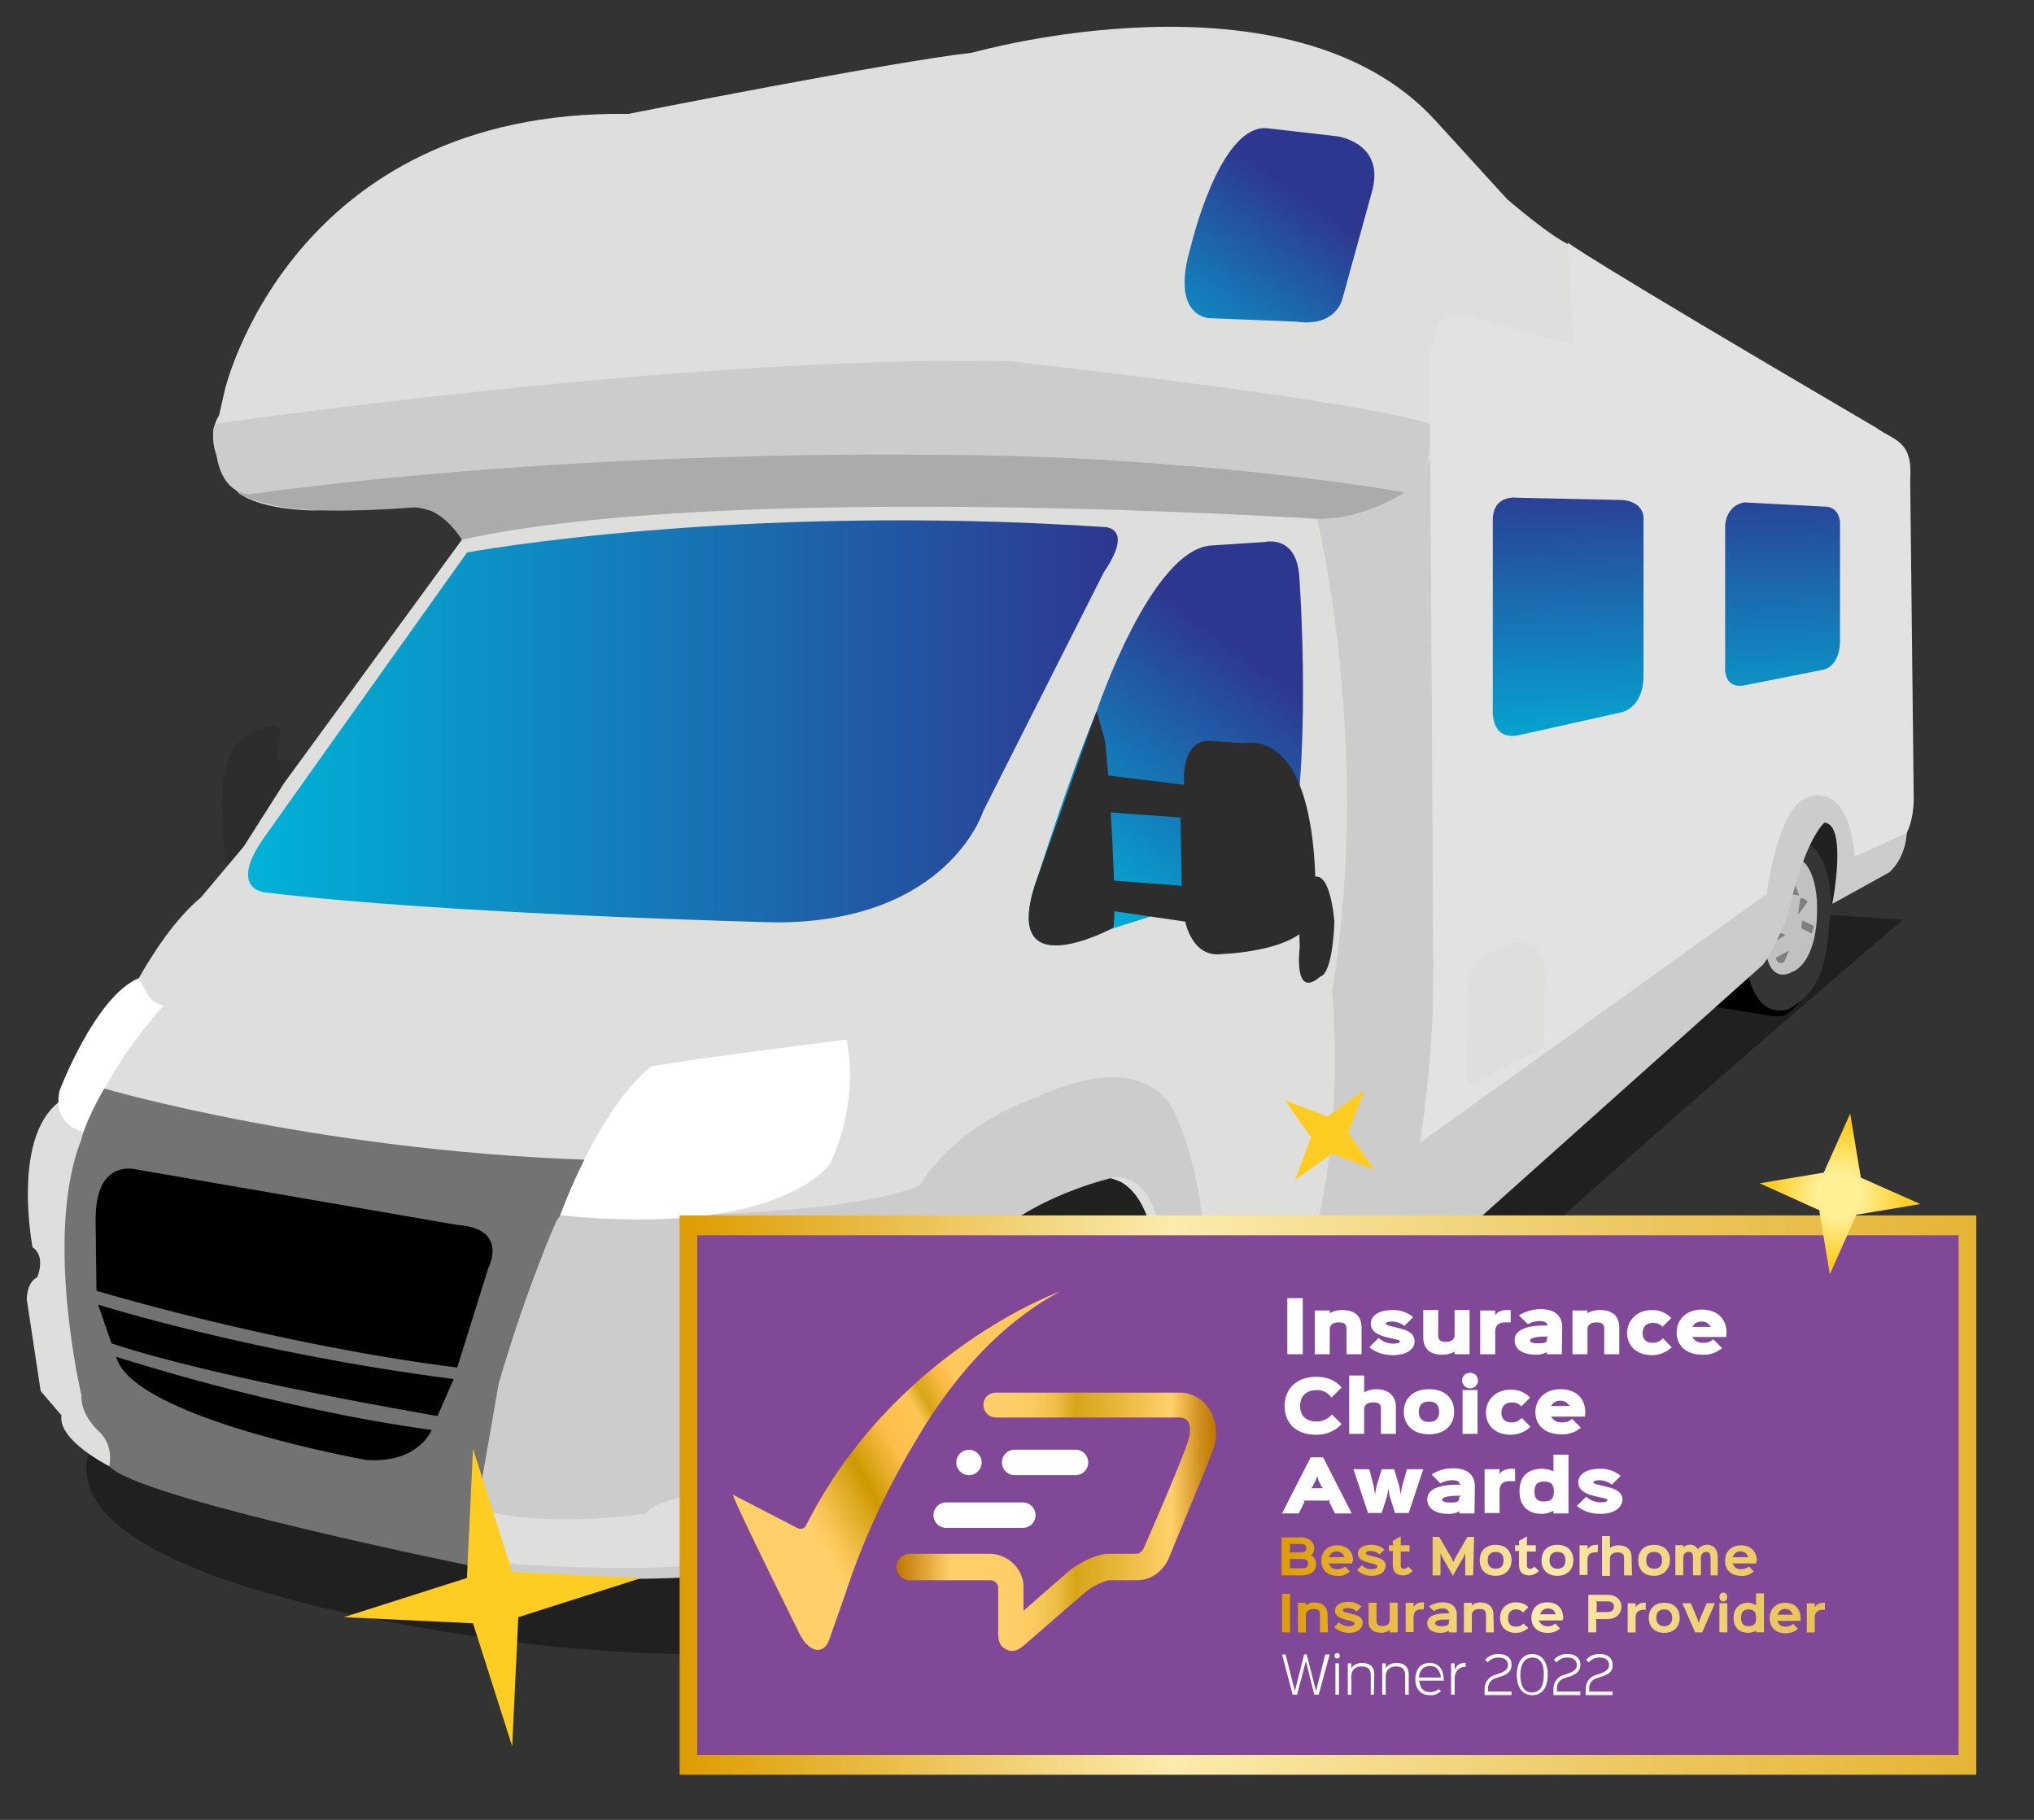 <svg xmlns="http://www.w3.org/2000/svg" xml:space="preserve" viewBox="0 0 380 340">
  <rect x="0" y="0" width="380" height="340" fill="#333333" stroke="none"/>
  <path d="M355.5 171.83s-77.98 66.31-107.86 96.84l-40.97 7.13-27.29 24.05s-13.03 13.68-76.03 7.78c0 0-102.74-10.22-85.18-39.89L329.5 170.1l26 1.73z" opacity=".37"/>
  <path fill="#212120" d="M176.36 226.55c.86-.07 42.48-10.58 42.48-10.58l-1.08 42.98-4.97 4.61-48.89-8.28 12.46-28.73z"/>
  <path fill="#2D2D2D" d="M63.44 142.09H51.8l.43-4.46s1.44-4.32-5.98-.22c-7.34 4.1-4.03 19.73-4.25 23.83l4.75.79 7.7-9 8.99-10.94z"/>
  <path fill="#212120" d="m338.16 152.11 13.26.73-9.1 16.04-5.64-1.58-3.94.87-7.84-16.79 13.26.73z"/>
  <path d="m329 152.53 4.97.86s5.98 1.15 5.54 13.68c-.72 20.88-6.05 20.74-6.91 21.6l-1.8.14 4.9-7.85s-2.88-.79-2.95-4.97c.07-.06-14.69-22.67-3.75-23.46z"/>
  <path d="m329.94 159.95 5.4.29s5.11.86 4.82 10.87c-.58 16.7-6.19 17.93-6.91 18.65l-1.8.14-10.58-1.73s-2.3-.58-2.38-3.96c0 0 2.73-23.62 11.45-24.26z"/>
  <path fill="#353535" d="M331.95 157.28s-6.41-1.08-6.05 18.86c0 4.25 1.3 14.18 8.14 12.46 7.56-4.03 7.27-11.95 7.92-18.07.79-7.56-2.95-16.7-10.01-13.25z"/>
  <path fill="#C1C1C1" d="M334.33 160.45s-4.32 2.45-4.61 13.46c-.29 11.02 5.04 7.7 5.04 7.7s4.18-1.08 4.68-10.15c.5-9.14-3.17-12.23-5.11-11.01z"/>
  <path fill="#807F7F" d="m333.61 163.69 1.08 3.38 1.44.22-1.87-4.82zm2.73 4.18-.43 3.02 1.8-2.38c0-.07-.65-.86-1.37-.64zm.36 4.1 2.16 1.01-.36 1.44-2.01-1.01zm-4.89 6.91 2.45-1.3-.94 2.16c0 .01-1.37.73-1.51-.86zm-1.66-3.31.5.94 2.88-1.8c.01 0-.93-1.16-3.38.86z"/>
  <path d="m188.74 227.99 13.46.79s12.89 2.23 12.02 27.29c-1.44 41.83-15.48 44.93-17.28 46.73l-4.54.29-26.5-4.32s-5.76-1.51-5.98-9.94c.02 0 7.01-59.26 28.82-60.84z"/>
  <path fill="#353535" d="M195.87 230.15s-19.08 6.05-18.36 45.94c0 8.5 5.98 30.1 19.66 26.71 15.12-8.06 16.06-30.38 17.35-42.62 1.58-15.13-4.54-36.95-18.65-30.03z"/>
  <path fill="#C1C1C1" d="M197.67 243.83s-12.02 5.69-12.6 27.72c-.58 22.03 10.94 18.07 10.94 18.07s10.94-5.54 11.95-23.83c1.09-18.29-6.26-24.41-10.29-21.96z"/>
  <path fill="#807F7F" d="M188.6 257.43s6.91 5.83-1.8 9.07l1.8-3.38-1.73-1.87 1.73-3.82zm2.45-6.26 3.96 6.77 1.94.43-4.53-9.65zm3.81-4.68 3.46 5.11 1.87-5.62c.07.01-3.96.08-5.33.51zm7.64 20.45 4.39 2.01-.79 2.81-3.96-1.94zm-14.98 14.54 4.9-2.52-1.87 6.91a5.37 5.37 0 0 1-3.03-4.39zm-1.66-6.48.22 1.87 5.69-3.6s-1.01-2.37-5.91 1.73z"/>
  <path fill="#DEDEDD" d="m260.17 235.69 3.77 1.38-4.56 5.75s-18.5 16.13-38.23 17.42l-5.5 1.9-1.37-.29s6.87-34.08-4.79-40.99c0 0-6.66-3.29-13.35-.05 0 0-29 7.26-32.88 19 0 0-8.84 12.36-16.48 50.09 0 0-13.75 8.08-56.45 3.11l-69.91-19.08s-9.68-4.83-8.93-9.5l-3.89-4.54L5 242.75s0-3.24 1.94-4.1c0 0 1.73-3.89-.86-5.62 0 0-3.89-20.09 4.75-27 0 0 8.21-11.3 10.01-13.03 0 0 7.13-17.35 16.7-25.34l7.99-9.5 7.56-11.88 33.19-45.43s-.94-5.04-8.71-6.12l-19.07.63s-9.5 0-13.9-3.24c0 0-7.56-8.42-3.67-14.54l1.08-4.75s12.31-52.42 75.38-51.55c0 0 48.96-9.72 64.3-11.45 0 0 59.33-16.92 86.4 12.6l13.46 14.76s8.21 7.13 11.88 8.64l7.99 20.73-41.25 169.13z"/>
  <path fill="#FFFFFF" d="M27.1 184.86s.65 2.38 3.46 3.02c0 0-6.84 7.42-11.02 15.55-1.44 2.81-2.59 5.62-3.02 8.28 0 0-6.91-.79-5.4-7.92 0 0 6.62-17.57 14.76-21.02l1.22 2.09z"/>
  <path fill="#CDCCCC" d="M242.46 239s-1.58 5.04-3.31 5.9l-15.05 9.22s-1.22 4.61-2.95 6.05l-5.33 1.87s7.42-42.41-7.49-42.12c0 0-16.13 3.46-25.34 13.46 0 0-9.65 11.81-18.22 56.52 0 0-35.06 8.78-74.74 3.24l.29-1.37s38.59 3.46 48.96-1.51c0 0 12.53-13.03.86-12.02 0 0-16.27.43-19.58 4.54 0 0-18.86 2.95-31.75-1.01 0 0 3.67-34.7 15.7-54.72 0 0 50.9 1.44 67.39-5.62 0 0 5.76-10.8 21.96-16.49 0 0 17.78-9.29 24.98 1.73 0 0 7.7 12.82 6.41 40.32.14 0 13.61-8.35 17.21-7.99z"/>
  <path fill="#737373" d="M19.47 203.36s42.05 12.38 95.54 13.46c0 0-7.99 6.7-11.02 11.23 0 0-5.18 11.3-10.8 30.31l-3.89 22.32 1.73 7.13s-1.3 3.67-.86 5.18c0 0-64.73-13.03-69.77-19.08 0 0 1.08-3.89-2.16-6.7 0 0-3.24-3.02-3.02-6.48 0 0-7.13-30.1 0-47.88-.07.16.51-2.94 4.25-9.49z"/>
  <path d="M21.7 253.47s29.94 9.79 58.95 13.68c0 0-2.43 6.27-12.15 5.62-.07 0-43.77-7.78-46.8-19.3zm-3.37-9.73s28.85 9.1 66.43 13.9l-3.02 6.91s-40.82-6.88-60.91-13.57l-2.5-7.24zm-.3-2.58s33.59 10.1 67.39 14.33l5.83-18.65s3.89-7.34-5.83-7.99l-59.98-10.37s-7.43-2.12-7.56 8.86c-.06-.07.15 12.74.15 13.82z"/>
  <path fill="#FFFFFF" d="M158.14 194.22s2.74 10.66-3.02 23.11c0 0-8.86 13.9-50.47 9.72 0 0 7.13-19.94 16.92-27.72 0 0-2.02-.22 36.57-5.11z"/>
  <linearGradient id="a" x1="46.34" x2="208.83" y1="538.66" y2="538.66" gradientTransform="translate(0 -403.89)" gradientUnits="userSpaceOnUse">
    <stop offset="0" style="stop-color:#00B3D8"/>
    <stop offset="1" style="stop-color:#2E3790"/>
  </linearGradient>
  <path fill="url(#a)" d="M87.26 103.21s50.07-9.29 118.98-4.75c0 0 5.83-.14 0 8.42l-22.54 44.64s-6.48 20.81-38.74 20.81c0 0-62.14-1.51-95.54-5.62 0 0-6.84-.58-.14-10.15 0-.07 37.98-53.35 37.98-53.35z"/>
  <linearGradient id="b" x1="201.81" x2="236.89" y1="575.57" y2="528.78" gradientTransform="translate(0 -403.89)" gradientUnits="userSpaceOnUse">
    <stop offset="0" style="stop-color:#00B3D8"/>
    <stop offset="1" style="stop-color:#2E3790"/>
  </linearGradient>
  <path fill="url(#b)" d="M193.86 163.83s6.05-19.08 11.02-30.96c0 0 10.15-30.31 21.46-30.96l9.94-.65s6.05-1.51 6.48 6.7c0 0 2.59 35.71-2.38 55.22l-35.5 11.23c.06.01-18.15 9.37-11.02-10.58z"/>
  <path fill="#2D2D2D" d="m206.46 138.49.65 6.91s1.73 24.7.86 27.94c0 0-21.89 11.88-14.11-9.5l11.02-30.96 1.58 5.61z"/>
  <path fill="#2D2D2D" d="M206.02 144.75s-3.67 3.02-.22 6.91l14.76 1.08.22 12.74-14.33-1.08s-4.54 4.1.22 5.62l14.76 2.16s1.3 6.91 6.91 6.05c0 0 16.7-.43 17.35-8.21 0 0 1.94-33.12-13.46-31.18l-6.48-.43s-4.97-.43-4.54 8.21l-15.19-1.87z"/>
  <path fill="#2D2D2D" d="M242.82 177.01s-1.3 9.94 3.89 5.4c0 0 2.16 0 2.59-10.15 0 0-.86-12.53-5.4-7.13 0 0-1.52.86-1.08 11.88z"/>
  <path fill="#CDCCCC" d="M246.06 96.87s10.37 42.48 2.81 88.34c0 0 3.02 28.37-5.4 52.85l16.7-2.38s7.99-19.73 7.56-54.58l-.43-96.19c0 .08-1.73 10.67-21.24 11.96z"/>
  <path fill="#AAABAB" d="M44.46 91.83s86.18-14.18 154.01-6.41c0 0 42.12 2.16 63.94 6.55 0 0-7.2 5.04-16.27 4.97 0 0-110.45-7.13-159.84 3.89 0 0-3.74-6.26-8.93-6.05 0 0-13.82 1.22-22.97.22-3.61-.5-9.22-1.87-9.94-3.17z"/>
  <path fill="#CDCCCC" d="M40.28 79.16S129.7 66.2 188.67 67.5c0 0 63.22 6.91 78.41 11.66 0 0 1.51 10.8-5.18 12.74 0 0-38.74-6.91-87.26-6.91 0 0-64.73-1.3-128.02 7.34 0 0-5.26.29-6.26-7.92-.15-1.43-1.09-3.88-.08-5.25z"/>
  <linearGradient id="c" x1="217.48" x2="244.12" y1="479.04" y2="440.71" gradientTransform="translate(0 -403.89)" gradientUnits="userSpaceOnUse">
    <stop offset="0" style="stop-color:#00B3D8"/>
    <stop offset="1" style="stop-color:#2E3790"/>
  </linearGradient>
  <path fill="url(#c)" d="m236.55 23.94 13.18 1.51s8.86 1.08 6.7 9.94l-5.62 20.38s-1.08 5.4-8.64 4.32l-16.27-.65s-7.34-.22-3.46-13.25c0 0 5.26-22.68 14.11-22.25z"/>
  <path fill="#E2E2E2" d="M292.93 45.32s.65 1.22 57.53 34.56c3.67 2.59 6.91 2.45 6.41 9.79l.65 58.68s.28 4.09-1.3 7.27c-1.58 3.18-11.96 9.24-11.96 9.24s1.48-12.86-3.01-13.48c-4.49-.62-5.34-.13-8.22 11.09-2.88 11.22-7.37 15.52-7.37 15.52l-53.98 42.73-6.41-7.21s2.59-15.41 2.59-32.83l-.65-93.38V74.99s-1.94-19.3 6.7-16.06L294 64.4l-1.07-19.08z"/>
  <linearGradient id="d" x1="293.75" x2="292.24" y1="547.9" y2="492.45" gradientTransform="translate(0 -403.89)" gradientUnits="userSpaceOnUse">
    <stop offset="0" style="stop-color:#00B3D8"/>
    <stop offset="1" style="stop-color:#2E3790"/>
  </linearGradient>
  <path fill="url(#d)" d="M278.89 97.16v35.21s-.58 5.9 4.61 5.04l19.37-4.32s4.03-.65 4.18-6.62V96.73s.14-2.88-3.82-3.31l-19.73-.43s-4.61-.72-4.61 4.17z"/>
  <linearGradient id="e" x1="333.89" x2="332.38" y1="546.84" y2="491.38" gradientTransform="translate(0 -403.89)" gradientUnits="userSpaceOnUse">
    <stop offset="0" style="stop-color:#00B3D8"/>
    <stop offset="1" style="stop-color:#2E3790"/>
  </linearGradient>
  <path fill="url(#e)" d="M322.3 98.03v26.57s-.43 4.1 3.53 3.46l14.83-2.95s2.88-.43 3.1-5.04v-22.4s0-3.02-2.88-3.02l-14.98-.79c0-.01-3.16.28-3.6 4.17z"/>
  <path fill="#CDCCCC" d="m265.28 213.51 64.8-46.51s1.94-16.06 7.56-18c0 0 7.56-3.67 8.86 11.02l9.72-4.39s0 4.32-3.24 7.34l-10.66 5.9s2.88-14.76-1.44-15.19c0 0-3.67 2.81-6.91 17.35 0 0-2.38 6.26-4.54 9.14l-70.06 62.64.86-2.45-.14-4.75c.08.15 4.33-12.52 5.19-22.1z"/>
  <path fill="#DEDEDD" d="m273.99 200.55.22-16.06s-.72-5.47 7.56-7.99c0 0 6.48-3.02 6.91 5.18l-.22 13.03s.36 1.01-1.58 1.87c-3.1 1.37-10.37 5.33-10.37 5.33s-2.3 1.67-2.52-1.36z"/>
  <path fill="#814897" d="M128.62 228.23h238.95v102.1H128.62v-102.1z"/>
  <linearGradient id="f" x1="126.97" x2="369.22" y1="683.21" y2="683.21" gradientTransform="translate(0 -403.89)" gradientUnits="userSpaceOnUse">
    <stop offset="0" style="stop-color:#DD9C01"/>
    <stop offset=".38" style="stop-color:#FBEBAD"/>
    <stop offset=".74" style="stop-color:#ECC75F"/>
    <stop offset="1" style="stop-color:#E5B435"/>
  </linearGradient>
  <path fill="url(#f)" d="M369.22 331.57H126.97v-104.5h242.25v104.5zm-238.96-3.71h235.65v-97.07H130.26v97.07z"/>
  <path fill="#FFFFFF" d="M243.39 253.01h-2.89v-10.49h2.89v10.49zm10.97 0h-2.8v-4.79c0-.83-.41-1.16-1.48-1.16s-1.65.5-1.65 1.24v4.71h-2.8v-8.18h2.8v.5a4.59 4.59 0 0 1 2.31-.58c2.56 0 3.63 1.32 3.63 3.3v4.96h-.01zm5.85.17c-1.73 0-3.22-.5-4.37-1.49l1.73-1.73a3.97 3.97 0 0 0 2.64 1.07c.91 0 1.32-.17 1.32-.41 0-.17-.16-.25-.82-.41l-1.48-.33c-1.32-.33-3.13-.91-3.13-2.56 0-1.57 1.57-2.56 3.96-2.56 1.4-.08 2.89.41 3.96 1.32l-1.65 1.65a3.9 3.9 0 0 0-2.31-.83c-.74 0-1.15.17-1.15.41 0 .17.41.33 1.15.5l1.32.33c1.73.41 2.89 1.07 2.89 2.4.06 1.48-1.42 2.64-4.06 2.64zm14.35-.17h-2.8v-.5c-.74.41-1.48.58-2.31.58-2.56 0-3.55-1.32-3.55-3.3v-5.04h2.8v4.79c0 .83.49 1.16 1.4 1.16 1.07 0 1.65-.5 1.65-1.24v-4.71h2.8v8.26h.01zm7.67-5.95h-.91c-1.4 0-1.98.58-1.98 1.82v4.13h-2.8v-8.18h2.8v.91c.41-.66 1.15-.99 2.23-.99h.66v2.31zm9.56 5.95h-2.8v-.41a4.1 4.1 0 0 1-2.14.5c-1.48 0-3.88-.5-3.88-2.73 0-2.4 3.55-2.73 5.52-2.73h.74l-.25-.25c0-.25-.41-.58-1.24-.58-.82 0-1.48.17-2.31.58l-1.65-1.65a7.94 7.94 0 0 1 4.04-1.16c2.64 0 4.04 1.24 4.04 3.39l-.07 5.04zm-2.55-3.3h-.25c-.74 0-1.48 0-2.23.17-.82.17-.91.41-.91.58 0 .17.25.5 1.24.5.58 0 1.9.08 1.9-.58v-.33c0-.09.25-.34.25-.34zm13.27 3.3h-2.8v-4.79c0-.83-.41-1.16-1.48-1.16s-1.65.5-1.65 1.24v4.71h-2.8v-8.18h2.8v.5a4.59 4.59 0 0 1 2.31-.58c2.56 0 3.63 1.32 3.63 3.3v4.96h-.01zm9.81-1.32a5.33 5.33 0 0 1-3.63 1.49c-3.13 0-4.7-1.9-4.7-4.13 0-2.31 1.73-4.3 4.7-4.3 1.48 0 2.64.58 3.55 1.49l-1.65 1.65c-.41-.5-.99-.74-1.81-.74-1.24 0-1.9.83-1.9 1.9 0 1.07.58 1.82 1.9 1.82.74 0 1.32-.25 1.9-.83l1.64 1.65zm10.15-1.9h-6.35l.25.25c.33.5.91.83 1.81.83.91 0 1.32-.17 1.9-.66l1.65 1.65a5.21 5.21 0 0 1-3.63 1.24c-3.22 0-4.86-1.82-4.86-4.13 0-2.4 1.73-4.3 4.7-4.3 3.05 0 4.62 1.9 4.62 4.3-.01.24-.01.49-.09.82zm-2.73-1.9-.33-.25a1.75 1.75 0 0 0-1.48-.74c-.66 0-1.32.25-1.57.74l-.25.25h3.63zm-70.99 13.22a3.21 3.21 0 0 0-2.72-1.4c-2.14 0-3.13 1.24-3.13 2.97 0 1.65.91 2.89 3.13 2.89 1.07 0 2.14-.5 2.8-1.32l1.81 1.82a6.3 6.3 0 0 1-4.7 1.98c-3.88 0-5.94-2.23-5.94-5.37s2.14-5.45 5.94-5.45c1.98 0 3.46.58 4.7 1.98l-1.89 1.9zm12.04 6.77h-2.8v-4.63c0-.74-.16-1.24-1.48-1.24-1.07 0-1.65.5-1.65 1.24v4.63h-2.8v-10.9h2.8v3.14a4.9 4.9 0 0 1 2.14-.58c2.56 0 3.79 1.32 3.79 3.39v4.95zm6.18.08c-3.13 0-4.7-1.9-4.7-4.21s1.57-4.21 4.7-4.21 4.7 1.82 4.7 4.21c0 2.4-1.65 4.21-4.7 4.21zm0-6.11c-1.32 0-1.9.74-1.9 1.9s.58 1.9 1.9 1.9c1.32 0 1.9-.74 1.9-1.9s-.58-1.9-1.9-1.9zm7.67-2.48a1.5 1.5 0 0 1-1.48-1.32v-.08c0-.83.58-1.49 1.48-1.49s1.48.66 1.48 1.49c.01.74-.65 1.4-1.48 1.4zm1.4 8.51h-2.8v-8.18h2.8v8.18zm9.9-1.32a5.33 5.33 0 0 1-3.63 1.49c-3.13 0-4.7-1.9-4.7-4.13 0-2.31 1.73-4.3 4.7-4.3 1.48 0 2.64.58 3.55 1.49l-1.65 1.65c-.41-.5-.99-.74-1.81-.74-1.24 0-1.9.83-1.9 1.9 0 1.07.58 1.82 1.9 1.82.74 0 1.32-.25 1.9-.83l1.64 1.65zm10.14-1.9h-6.35l.25.25c.33.5.91.83 1.81.83.91 0 1.32-.17 1.9-.66l1.65 1.65a5.21 5.21 0 0 1-3.63 1.24c-3.22 0-4.86-1.82-4.86-4.13 0-2.4 1.73-4.3 4.7-4.3 3.05 0 4.62 1.9 4.62 4.3-.01.24-.01.41-.09.82zm-2.72-1.98-.33-.25a1.75 1.75 0 0 0-1.48-.74c-.66 0-1.32.25-1.57.74l-.25.25h3.63zm-40.82 20.07h-3.13l-1.07-2.15.16-.25h-4.95l.16.25-1.07 2.15h-3.13l5.36-10.49h2.31l5.36 10.49zm-5.36-4.71-.25-.25-.58-1.16-.25-.83-.33.83-.58 1.16-.25.25h2.24zm18.72-3.55-2.72 8.18h-2.56l-.99-3.14-.25-1.4-.25 1.4-.99 3.14h-2.56l-2.72-8.18h2.97l.82 3.22.25 1.49.25-1.49.99-3.22h2.31l.99 3.22.25 1.49.25-1.49.91-3.22h3.05zm9.57 8.26h-2.8v-.41a4.1 4.1 0 0 1-2.14.5c-1.48 0-3.88-.5-3.88-2.73 0-2.4 3.55-2.73 5.52-2.73h.74l-.25-.25c0-.25-.41-.58-1.24-.58-.82 0-1.48.17-2.31.58l-1.65-1.65a7.15 7.15 0 0 1 4.04-1.16c2.64 0 4.04 1.24 4.04 3.39l-.07 5.04zm-2.56-3.3h-.33c-.74 0-1.48 0-2.23.17-.82.17-.91.41-.91.58 0 .17.25.5 1.24.5.58 0 1.9.08 1.9-.58v-.33l.33-.34zm10.14-2.73h-.91c-1.4 0-1.98.58-1.98 1.82v4.13h-2.8v-8.18h2.8v.91c.41-.66 1.15-.99 2.23-.99h.66v2.31zm9.98 6.03h-2.8v-.5a4.9 4.9 0 0 1-2.14.58c-2.89 0-4.21-1.73-4.21-4.21 0-2.56 1.32-4.21 4.21-4.21.66 0 1.57.17 2.14.5v-3.14h2.8v10.98zm-4.54-5.95c-1.32 0-1.81.58-1.81 1.9 0 1.24.49 1.82 1.81 1.82s1.81-.58 1.81-1.82c.01-1.32-.49-1.9-1.81-1.9zm10.48 6.03c-1.73 0-3.22-.5-4.37-1.49l1.73-1.73a3.97 3.97 0 0 0 2.64 1.07c.91 0 1.32-.17 1.32-.41 0-.17-.16-.25-.82-.41l-1.48-.33c-1.32-.33-3.13-.91-3.13-2.56 0-1.57 1.57-2.56 3.96-2.56 1.4-.08 2.89.41 3.96 1.32l-1.65 1.65a3.9 3.9 0 0 0-2.31-.83c-.74 0-1.15.17-1.15.41 0 .17.41.33 1.24.5l1.32.33c1.73.41 2.89 1.07 2.89 2.4-.11 1.49-1.52 2.64-4.15 2.64zm-50.55 26.27-2.06 7.52h-.82l-1.57-6.28-1.65 6.28h-.82l-1.98-7.52h.66l1.73 6.86 1.73-6.86h.49l1.73 6.86 1.73-6.86h.83zm1.4.75c-.33 0-.49-.17-.49-.5 0-.33.16-.5.49-.5.33 0 .49.17.49.5.01.33-.24.5-.49.5zm.33 6.77h-.66v-5.87h.66v5.87zm6.52 0h-.58v-3.55c0-.99-.33-1.73-1.73-1.73-.99 0-1.9.58-1.9 1.82v3.47h-.66v-5.87h.66v.91c.41-.66 1.15-.99 1.98-.99 1.48 0 2.31.74 2.31 2.15l-.08 3.79zm6.51 0h-.66v-3.55c0-.99-.33-1.73-1.73-1.73-.99 0-1.9.58-1.9 1.82v3.47h-.66v-5.87h.66v.91c.41-.66 1.15-.99 1.98-.99 1.48 0 2.31.74 2.31 2.15v3.79zm6.6-2.64h-4.7l.08.08c.16 1.4.82 2.07 2.06 2.07.66 0 1.15-.25 1.57-.58l.41.41c-.58.5-1.32.83-2.06.74-1.81 0-2.72-1.24-2.72-2.97 0-1.82.99-3.06 2.64-3.06 1.73 0 2.64 1.24 2.64 3.06.08.16.08.25.08.25zm-.58-.58c-.16-1.32-.82-2.15-2.06-2.15s-1.9.83-2.06 2.07l-.08.08h4.2zm4.62-1.98h-.16c-.91 0-1.9.66-1.9 2.31v2.89h-.66v-5.87h.66v1.24c.33-.83 1.07-1.4 1.98-1.32h.08v.75zm6.76 1.73-1.24.41a1.9 1.9 0 0 0-1.32 1.98v.41l-.08.08h4.45v.66h-5.03v-1.16c0-1.16.74-2.23 1.81-2.56l.99-.33c1.07-.41 1.57-.83 1.57-1.57s-.49-1.4-1.81-1.4c-.82 0-1.48.33-1.98.91l-.49-.5a3.28 3.28 0 0 1 2.47-1.07c1.81 0 2.47.99 2.47 1.98s-.41 1.67-1.81 2.16zm5.69 3.55c-1.9 0-2.89-1.49-2.89-3.8 0-2.31 1.07-3.88 2.89-3.88s2.89 1.57 2.89 3.88c-.01 2.32-1 3.8-2.89 3.8zm0-7.02c-1.65 0-2.23 1.57-2.23 3.3 0 1.73.58 3.22 2.14 3.22 1.65 0 2.23-1.4 2.23-3.22.08-1.73-.41-3.3-2.14-3.3zm7.17 3.47-1.24.41a1.9 1.9 0 0 0-1.32 1.98v.41l-.08.08h4.45v.66h-5.03v-1.16c0-1.16.74-2.23 1.81-2.56l.99-.33c1.07-.41 1.57-.83 1.57-1.57s-.49-1.4-1.81-1.4c-.82 0-1.48.33-1.98.91l-.49-.5a3.28 3.28 0 0 1 2.47-1.07c1.81 0 2.47.99 2.47 1.98.01 1-.49 1.67-1.81 2.16zm6.02 0-1.24.41a1.9 1.9 0 0 0-1.32 1.98v.41l-.08.08h4.45v.66h-5.03v-1.16c0-1.16.74-2.23 1.81-2.56l.99-.33c1.07-.41 1.57-.83 1.57-1.57s-.49-1.4-1.81-1.4c-.82 0-1.48.33-1.98.91l-.49-.5a3.28 3.28 0 0 1 2.47-1.07c1.81 0 2.47.99 2.47 1.98.09 1-.41 1.67-1.81 2.16z"/>
  <linearGradient id="g" x1="239.43" x2="363.8" y1="694.58" y2="694.58" gradientTransform="translate(0 -403.89)" gradientUnits="userSpaceOnUse">
    <stop offset="0" style="stop-color:#DD9C01"/>
    <stop offset=".38" style="stop-color:#FBEBAD"/>
    <stop offset=".74" style="stop-color:#ECC75F"/>
    <stop offset="1" style="stop-color:#E5B435"/>
  </linearGradient>
  <path fill="url(#g)" d="M243.14 294.32h-3.71v-7.1h3.63c1.65 0 2.47.99 2.47 2.07 0 .5-.25 1.07-.66 1.32.58.17.99.74.99 1.57.09 1.31-.98 2.14-2.72 2.14zm-.16-5.87h-2.14l.16.17v1.24l-.16.17h2.14c.82 0 1.07-.33 1.07-.74 0-.51-.25-.84-1.07-.84zm.16 2.81h-2.31l.16.17v1.4l-.16.17h2.31c.99 0 1.24-.33 1.24-.83 0-.58-.25-.91-1.24-.91zm9.49.83h-4.45l.16.17c.25.58.74.91 1.48.91.49 0 1.07-.17 1.48-.5l.91.91c-.66.58-1.48.91-2.31.83-2.06 0-3.05-1.24-3.05-2.81 0-1.65 1.07-2.89 2.97-2.89 1.98 0 2.97 1.32 2.97 2.89-.16.07-.16.32-.16.49zm-1.41-1.16-.16-.17c-.16-.58-.66-.91-1.32-.91-.74 0-1.15.33-1.4.91l-.16.17h3.04zm5.03 3.47a3.8 3.8 0 0 1-2.72-1.07l.91-.91c.49.5 1.07.74 1.81.74.82 0 1.07-.25 1.07-.5 0-.17-.08-.33-.74-.5l-.99-.25c-.91-.25-1.9-.66-1.9-1.65 0-.99.91-1.65 2.47-1.65 1.07 0 1.9.33 2.47.91l-.91.91a2.26 2.26 0 0 0-1.57-.66c-.82 0-.99.25-.99.41 0 .25.33.33.99.5l.91.25c1.15.25 1.81.74 1.81 1.57-.06 1.07-.88 1.9-2.62 1.9zm7.67-.91c-.58.58-1.15.83-1.81.83-1.24 0-1.9-.66-1.9-1.98v-2.4l.08-.17h-.82v-1.07h.82l-.08-.17v-.66l1.48-.83v1.49l-.08.17h1.73v1.16h-1.73l.08.17v2.4c0 .5.25.66.58.66s.58-.17.82-.41l.83.81zm11.3.83h-1.48v-4.13l-.33.74-1.98 3.47-1.98-3.47-.33-.74v4.13h-1.48v-7.19h1.24l2.31 3.97.33.74.33-.74 2.31-3.97h1.24l-.18 7.19zm4.2.08c-1.98 0-2.97-1.24-2.97-2.89 0-1.65.99-2.89 2.97-2.89 1.98 0 2.97 1.24 2.97 2.89 0 1.57-1.07 2.89-2.97 2.89zm0-4.46c-1.07 0-1.48.66-1.48 1.57s.49 1.57 1.48 1.57c1.07 0 1.48-.66 1.48-1.57.01-.99-.49-1.57-1.48-1.57zm8.08 3.55c-.58.58-1.15.83-1.81.83-1.24 0-1.9-.66-1.9-1.98v-2.4l.08-.17h-.82v-1.07h.82l-.08-.17v-.66l1.48-.83v1.49l-.08.17h1.73v1.16h-1.73l.08.17v2.4c0 .5.25.66.58.66.33 0 .58-.17.82-.41l.83.81zm3.47.91c-1.98 0-2.97-1.24-2.97-2.89 0-1.65.99-2.89 2.97-2.89 1.98 0 2.97 1.24 2.97 2.89 0 1.57-.99 2.89-2.97 2.89zm0-4.46c-1.07 0-1.48.66-1.48 1.57s.49 1.57 1.48 1.57c1.07 0 1.48-.66 1.48-1.57 0-.99-.49-1.57-1.48-1.57zm7.5.08h-.41c-1.07 0-1.48.5-1.48 1.49v2.73h-1.48v-5.53h1.48v.74c.33-.5.82-.83 1.65-.83h.33l-.09 1.4zm6.43 4.3h-1.48v-3.22c0-.58-.16-1.07-1.24-1.07-.82 0-1.4.41-1.4 1.16v3.22h-1.48v-7.43h1.48v2.23c.41-.33.99-.5 1.57-.5 1.65 0 2.47.91 2.47 2.23l.08 3.38zm4.13.08c-1.98 0-2.97-1.24-2.97-2.89 0-1.65.99-2.89 2.97-2.89s2.97 1.24 2.97 2.89c-.09 1.57-1.08 2.89-2.97 2.89zm0-4.46c-1.07 0-1.48.66-1.48 1.57s.49 1.57 1.48 1.57c1.07 0 1.48-.66 1.48-1.57 0-.99-.5-1.57-1.48-1.57zm12.03 4.38h-1.48v-3.06c0-.91-.16-1.32-.82-1.32-.58 0-.99.5-.99 1.07v3.3h-1.48v-3.22c0-.83-.16-1.16-.82-1.16-.58 0-.99.41-.99 1.07v3.3H313v-5.62h1.48v.41c.33-.33.82-.5 1.24-.5.66 0 1.15.33 1.48.83.41-.5.99-.74 1.57-.83 1.48 0 2.14.91 2.14 2.4v3.3h.15zm7.01-2.23h-4.45l.16.17c.25.58.74.91 1.48.91.49 0 1.07-.17 1.48-.5l.91.91c-.66.58-1.48.91-2.31.83-2.06 0-3.05-1.24-3.05-2.81 0-1.65 1.07-2.89 2.97-2.89 1.98 0 2.97 1.32 2.97 2.89-.08.07-.16.32-.16.49zm-1.4-1.16-.16-.17c-.16-.58-.66-.91-1.32-.91-.74 0-1.15.33-1.4.91l-.16.17h3.04z"/>
  <linearGradient id="h" x1="239.55" x2="363.92" y1="705.35" y2="705.35" gradientTransform="translate(0 -403.89)" gradientUnits="userSpaceOnUse">
    <stop offset="0" style="stop-color:#DD9C01"/>
    <stop offset=".38" style="stop-color:#FBEBAD"/>
    <stop offset=".74" style="stop-color:#ECC75F"/>
    <stop offset="1" style="stop-color:#E5B435"/>
  </linearGradient>
  <path fill="url(#h)" d="M300.28 297.95h-3.55v7.02h1.48v-2.31l-.16-.17h2.23c1.65 0 2.64-.99 2.64-2.31 0-1.24-.9-2.23-2.64-2.23zm0 3.22h-2.14l.16-.17v-1.65l-.16-.17h2.23c.82 0 1.15.41 1.15.99-.08.67-.41 1-1.24 1z"/>
  <linearGradient id="i" x1="239.55" x2="363.92" y1="706.09" y2="706.09" gradientTransform="translate(0 -403.89)" gradientUnits="userSpaceOnUse">
    <stop offset="0" style="stop-color:#DD9C01"/>
    <stop offset=".38" style="stop-color:#FBEBAD"/>
    <stop offset=".74" style="stop-color:#ECC75F"/>
    <stop offset="1" style="stop-color:#E5B435"/>
  </linearGradient>
  <path fill="url(#i)" d="M307.46 300.76h-.41c-.99 0-1.48.5-1.48 1.49v2.73h-1.48v-5.45h1.48v.74c.33-.5.82-.83 1.57-.83h.33l-.01 1.32z"/>
  <linearGradient id="j" x1="239.55" x2="363.92" y1="706.14" y2="706.14" gradientTransform="translate(0 -403.89)" gradientUnits="userSpaceOnUse">
    <stop offset="0" style="stop-color:#DD9C01"/>
    <stop offset=".38" style="stop-color:#FBEBAD"/>
    <stop offset=".74" style="stop-color:#ECC75F"/>
    <stop offset="1" style="stop-color:#E5B435"/>
  </linearGradient>
  <path fill="url(#j)" d="M310.92 299.44c-1.9 0-2.89 1.24-2.89 2.81s.99 2.81 2.89 2.81c1.9 0 2.89-1.24 2.89-2.81s-.91-2.81-2.89-2.81zm0 4.38c-.99 0-1.48-.66-1.48-1.57s.41-1.57 1.48-1.57c.99 0 1.48.66 1.48 1.57s-.49 1.57-1.48 1.57z"/>
  <linearGradient id="k" x1="239.55" x2="363.92" y1="706.14" y2="706.14" gradientTransform="translate(0 -403.89)" gradientUnits="userSpaceOnUse">
    <stop offset="0" style="stop-color:#DD9C01"/>
    <stop offset=".38" style="stop-color:#FBEBAD"/>
    <stop offset=".74" style="stop-color:#ECC75F"/>
    <stop offset="1" style="stop-color:#E5B435"/>
  </linearGradient>
  <path fill="url(#k)" d="m320.4 299.52-2.39 5.45h-1.32l-2.39-5.45h1.57l1.24 2.89.25.83.25-.83 1.24-2.89h1.55z"/>
  <linearGradient id="l" x1="239.55" x2="363.92" y1="702.25" y2="702.25" gradientTransform="translate(0 -403.89)" gradientUnits="userSpaceOnUse">
    <stop offset="0" style="stop-color:#DD9C01"/>
    <stop offset=".38" style="stop-color:#FBEBAD"/>
    <stop offset=".74" style="stop-color:#ECC75F"/>
    <stop offset="1" style="stop-color:#E5B435"/>
  </linearGradient>
  <ellipse cx="321.97" cy="298.36" fill="url(#l)" rx=".74" ry=".83"/>
  <linearGradient id="m" x1="239.55" x2="363.92" y1="706.14" y2="706.14" gradientTransform="translate(0 -403.89)" gradientUnits="userSpaceOnUse">
    <stop offset="0" style="stop-color:#DD9C01"/>
    <stop offset=".38" style="stop-color:#FBEBAD"/>
    <stop offset=".74" style="stop-color:#ECC75F"/>
    <stop offset="1" style="stop-color:#E5B435"/>
  </linearGradient>
  <path fill="url(#m)" d="M322.63 304.97h-1.4v-5.45h1.48v5.46h-.08z"/>
  <linearGradient id="n" x1="239.55" x2="363.92" y1="705.27" y2="705.27" gradientTransform="translate(0 -403.89)" gradientUnits="userSpaceOnUse">
    <stop offset="0" style="stop-color:#DD9C01"/>
    <stop offset=".38" style="stop-color:#FBEBAD"/>
    <stop offset=".74" style="stop-color:#ECC75F"/>
    <stop offset="1" style="stop-color:#E5B435"/>
  </linearGradient>
  <path fill="url(#n)" d="M328.07 297.7v2.23c-.41-.33-.99-.5-1.48-.5-1.81 0-2.72 1.24-2.72 2.81 0 1.65.91 2.81 2.72 2.81.66 0 1.24-.17 1.48-.5v.41h1.48v-7.27h-1.48zm-1.4 6.12c-1.07 0-1.4-.58-1.4-1.57s.41-1.57 1.4-1.57c1.07 0 1.4.58 1.4 1.57.08.99-.33 1.57-1.4 1.57z"/>
  <linearGradient id="o" x1="239.55" x2="363.92" y1="706.18" y2="706.18" gradientTransform="translate(0 -403.89)" gradientUnits="userSpaceOnUse">
    <stop offset="0" style="stop-color:#DD9C01"/>
    <stop offset=".38" style="stop-color:#FBEBAD"/>
    <stop offset=".74" style="stop-color:#ECC75F"/>
    <stop offset="1" style="stop-color:#E5B435"/>
  </linearGradient>
  <path fill="url(#o)" d="M336.4 302.33c0-1.57-.91-2.89-2.89-2.89-1.81 0-2.89 1.24-2.89 2.89 0 1.57.99 2.81 2.97 2.81.82 0 1.65-.25 2.31-.83l-.9-.91c-.41.33-.91.5-1.4.5-.74 0-1.24-.33-1.48-.91l-.16-.17h4.37c.07-.16.07-.41.07-.49zm-4.37-.66.16-.17c.25-.58.66-.91 1.32-.91s1.15.33 1.32.91l.16.17h-2.96z"/>
  <linearGradient id="p" x1="239.55" x2="363.92" y1="706.09" y2="706.09" gradientTransform="translate(0 -403.89)" gradientUnits="userSpaceOnUse">
    <stop offset="0" style="stop-color:#DD9C01"/>
    <stop offset=".38" style="stop-color:#FBEBAD"/>
    <stop offset=".74" style="stop-color:#ECC75F"/>
    <stop offset="1" style="stop-color:#E5B435"/>
  </linearGradient>
  <path fill="url(#p)" d="M340.93 300.76h-.41c-.99 0-1.48.5-1.48 1.49v2.73h-1.48v-5.45h1.48v.74c.33-.5.82-.83 1.57-.83h.33l-.01 1.32z"/>
  <linearGradient id="q" x1="239.55" x2="363.92" y1="705.27" y2="705.27" gradientTransform="translate(0 -403.89)" gradientUnits="userSpaceOnUse">
    <stop offset="0" style="stop-color:#DD9C01"/>
    <stop offset=".38" style="stop-color:#FBEBAD"/>
    <stop offset=".74" style="stop-color:#ECC75F"/>
    <stop offset="1" style="stop-color:#E5B435"/>
  </linearGradient>
  <path fill="url(#q)" d="M241 304.97h-1.48v-7.19H241v7.19z"/>
  <linearGradient id="r" x1="239.55" x2="363.92" y1="706.05" y2="706.05" gradientTransform="translate(0 -403.89)" gradientUnits="userSpaceOnUse">
    <stop offset="0" style="stop-color:#DD9C01"/>
    <stop offset=".38" style="stop-color:#FBEBAD"/>
    <stop offset=".74" style="stop-color:#ECC75F"/>
    <stop offset="1" style="stop-color:#E5B435"/>
  </linearGradient>
  <path fill="url(#r)" d="M248.09 304.97h-1.48v-3.3c0-.66-.16-1.07-1.24-1.07-.82 0-1.4.41-1.4 1.16v3.22h-1.48v-5.53h1.48v.5c.41-.41.99-.58 1.57-.58 1.48 0 2.47.83 2.47 2.23l.08 3.37z"/>
  <linearGradient id="s" x1="239.55" x2="363.92" y1="706.05" y2="706.05" gradientTransform="translate(0 -403.89)" gradientUnits="userSpaceOnUse">
    <stop offset="0" style="stop-color:#DD9C01"/>
    <stop offset=".38" style="stop-color:#FBEBAD"/>
    <stop offset=".74" style="stop-color:#ECC75F"/>
    <stop offset="1" style="stop-color:#E5B435"/>
  </linearGradient>
  <path fill="url(#s)" d="M251.97 305.06c-.99 0-1.98-.41-2.72-1.07l.91-.91c.49.5 1.07.74 1.81.74.82 0 1.07-.25 1.07-.5 0-.17-.08-.33-.74-.5l-.99-.25c-.91-.25-1.9-.66-1.9-1.65 0-.99.91-1.65 2.47-1.65 1.07 0 1.9.33 2.47.91l-.91.91a2.26 2.26 0 0 0-1.57-.66c-.82 0-.99.25-.99.41 0 .25.33.33.99.5l.91.25c1.15.25 1.81.74 1.81 1.57-.07 1.07-.89 1.9-2.62 1.9z"/>
  <linearGradient id="t" x1="239.55" x2="363.92" y1="706.14" y2="706.14" gradientTransform="translate(0 -403.89)" gradientUnits="userSpaceOnUse">
    <stop offset="0" style="stop-color:#DD9C01"/>
    <stop offset=".38" style="stop-color:#FBEBAD"/>
    <stop offset=".74" style="stop-color:#ECC75F"/>
    <stop offset="1" style="stop-color:#E5B435"/>
  </linearGradient>
  <path fill="url(#t)" d="M261.12 304.97h-1.48v-.5c-.33.33-.91.58-1.57.58-1.65 0-2.47-.91-2.39-2.23v-3.39h1.48v3.3c0 .66.25 1.07 1.15 1.07.82 0 1.32-.41 1.32-1.16v-3.22h1.48v5.55h.01z"/>
  <linearGradient id="u" x1="239.55" x2="363.92" y1="706.01" y2="706.01" gradientTransform="translate(0 -403.89)" gradientUnits="userSpaceOnUse">
    <stop offset="0" style="stop-color:#DD9C01"/>
    <stop offset=".38" style="stop-color:#FBEBAD"/>
    <stop offset=".74" style="stop-color:#ECC75F"/>
    <stop offset="1" style="stop-color:#E5B435"/>
  </linearGradient>
  <path fill="url(#u)" d="M265.98 300.68h-.41c-1.07 0-1.48.5-1.48 1.49v2.73h-1.48v-5.45h1.48v.74c.33-.5.82-.83 1.65-.83h.33l-.09 1.32z"/>
  <linearGradient id="v" x1="239.55" x2="363.92" y1="706.09" y2="706.09" gradientTransform="translate(0 -403.89)" gradientUnits="userSpaceOnUse">
    <stop offset="0" style="stop-color:#DD9C01"/>
    <stop offset=".38" style="stop-color:#FBEBAD"/>
    <stop offset=".74" style="stop-color:#ECC75F"/>
    <stop offset="1" style="stop-color:#E5B435"/>
  </linearGradient>
  <path fill="url(#v)" d="M269.53 299.36a4.7 4.7 0 0 0-2.56.74l.91.91c.49-.33 1.07-.5 1.65-.5.66 0 1.07.25 1.15.74l.16.17h-.49c-1.4 0-3.71.17-3.71 1.82 0 1.4 1.4 1.82 2.47 1.82.58 0 1.15-.17 1.57-.41v.33h1.48v-3.47c-.07-1.49-1.15-2.15-2.63-2.15zm1.15 3.38v.5c0 .58-1.07.58-1.48.58-.58 0-1.07-.17-1.07-.58 0-.25.25-.5.82-.58.25-.08.58-.08.91-.08h1.07l-.25.16z"/>
  <linearGradient id="w" x1="239.55" x2="363.92" y1="706.05" y2="706.05" gradientTransform="translate(0 -403.89)" gradientUnits="userSpaceOnUse">
    <stop offset="0" style="stop-color:#DD9C01"/>
    <stop offset=".38" style="stop-color:#FBEBAD"/>
    <stop offset=".74" style="stop-color:#ECC75F"/>
    <stop offset="1" style="stop-color:#E5B435"/>
  </linearGradient>
  <path fill="url(#w)" d="M279.09 304.97h-1.48v-3.3c0-.66-.16-1.07-1.24-1.07-.82 0-1.4.41-1.4 1.16v3.22h-1.48v-5.53h1.48v.5c.41-.41.99-.58 1.57-.58 1.48 0 2.47.83 2.47 2.23l.08 3.37z"/>
  <linearGradient id="x" x1="239.55" x2="363.92" y1="706.09" y2="706.09" gradientTransform="translate(0 -403.89)" gradientUnits="userSpaceOnUse">
    <stop offset="0" style="stop-color:#DD9C01"/>
    <stop offset=".38" style="stop-color:#FBEBAD"/>
    <stop offset=".74" style="stop-color:#ECC75F"/>
    <stop offset="1" style="stop-color:#E5B435"/>
  </linearGradient>
  <path fill="url(#x)" d="M285.53 304.15c-.66.58-1.48.91-2.31.91-1.98 0-2.97-1.24-2.97-2.81s1.07-2.89 2.97-2.89c.99 0 1.73.33 2.31.91l-.99.99a1.64 1.64 0 0 0-1.32-.58c-.99 0-1.48.74-1.48 1.65s.41 1.57 1.48 1.57c.58 0 .99-.17 1.4-.58l.91.83z"/>
  <linearGradient id="y" x1="239.55" x2="363.92" y1="706.09" y2="706.09" gradientTransform="translate(0 -403.89)" gradientUnits="userSpaceOnUse">
    <stop offset="0" style="stop-color:#DD9C01"/>
    <stop offset=".38" style="stop-color:#FBEBAD"/>
    <stop offset=".74" style="stop-color:#ECC75F"/>
    <stop offset="1" style="stop-color:#E5B435"/>
  </linearGradient>
  <path fill="url(#y)" d="M292.04 302.25c0-1.65-.99-2.89-2.97-2.89-1.9 0-2.97 1.24-2.97 2.89 0 1.57.99 2.81 3.05 2.81a3.3 3.3 0 0 0 2.31-.83l-.91-.91c-.41.33-.91.58-1.48.5-.74 0-1.24-.41-1.48-.91l-.16-.17h4.45c.16-.16.16-.33.16-.49zm-4.37-.66.16-.17c.25-.58.66-.91 1.4-.91s1.15.33 1.32.91l.16.17h-3.04z"/>
  <radialGradient id="z" cx="-264.99" cy="580.29" r="15.09" gradientTransform="rotate(12 1737.94 3296.57)" gradientUnits="userSpaceOnUse">
    <stop offset=".28" style="stop-color:#FFEF95"/>
    <stop offset=".85" style="stop-color:#FFCD22"/>
  </radialGradient>
  <path fill="url(#z)" d="m345.66 208.05-4.94 11.02-11.97 2 11.12 5.03 1.99 11.97 4.94-11.12 11.97-2-11.12-4.94-1.99-11.96z"/>
  <radialGradient id="A" cx="-1127.84" cy="840.81" r="27.91" gradientTransform="matrix(-1 0 0 1 -1185.98 -289.44)" gradientUnits="userSpaceOnUse">
    <stop offset=".28" style="stop-color:#FFEF95"/>
    <stop offset=".85" style="stop-color:#FFCD22"/>
  </radialGradient>
  <path fill="url(#A)" d="m88.37 270.68 7.32 22.99 24.13 1.14-22.99 7.32-1.14 24.13-7.32-22.99-24.13-1.14 22.99-7.32 1.14-24.13z"/>
  <radialGradient id="B" cx="-1298.89" cy="788.79" r="8.05" gradientTransform="matrix(-1 0 0 1 -1185.98 -289.44)" gradientUnits="userSpaceOnUse">
    <stop offset=".28" style="stop-color:#FFEF95"/>
    <stop offset=".85" style="stop-color:#FFCD22"/>
  </radialGradient>
  <path fill="url(#B)" d="m254.93 203.65-3.04 7.98 4.94 6.93-7.98-3.04-6.93 4.94 3.04-7.98-4.94-6.93 7.98 3.04 6.93-4.94z"/>
  <linearGradient id="C" x1="142.82" x2="196.15" y1="293.26" y2="262.47" gradientUnits="userSpaceOnUse">
    <stop offset=".12" style="stop-color:#FFD06A"/>
    <stop offset=".19" style="stop-color:#FFCF68"/>
    <stop offset=".21" style="stop-color:#FDCB61"/>
    <stop offset=".23" style="stop-color:#FCC759"/>
    <stop offset=".34" style="stop-color:#DEAA22"/>
    <stop offset=".4" style="stop-color:#CC9900"/>
    <stop offset=".45" style="stop-color:#E0A81D"/>
    <stop offset=".53" style="stop-color:#FFBE4A"/>
    <stop offset=".64" style="stop-color:#FFC655"/>
    <stop offset=".68" style="stop-color:#D7A517"/>
    <stop offset=".72" style="stop-color:#E9B02E"/>
    <stop offset=".76" style="stop-color:#FFBE4A"/>
    <stop offset=".77" style="stop-color:#FFBE4A"/>
    <stop offset=".79" style="stop-color:#FFC85C"/>
  </linearGradient>
  <path fill="url(#C)" d="M150.6 284.96c-.66 1.23-1.9.38-1.9.38l-11.76-6.08c.09 1.14 12.61 26.32 12.61 26.32l.66 1.04c2.18 2.66 4.08 1.71 4.74-.38l2.94-8.36c3.13-9.6 7.4-18.9 12.52-27.55 6.54-11.49 15.55-22.61 27.69-29.07-.38.1-31.2 11.4-47.5 43.7"/>
  <linearGradient id="D" x1="167.52" x2="227.2" y1="284.3" y2="284.3" gradientUnits="userSpaceOnUse">
    <stop offset="0" style="stop-color:#BF7500"/>
    <stop offset=".17" style="stop-color:#FFD06A"/>
    <stop offset=".35" style="stop-color:#FECF68"/>
    <stop offset=".42" style="stop-color:#FBCC61"/>
    <stop offset=".46" style="stop-color:#F5C556"/>
    <stop offset=".5" style="stop-color:#EDBD45"/>
    <stop offset=".53" style="stop-color:#E3B12F"/>
    <stop offset=".56" style="stop-color:#D7A517"/>
    <stop offset=".65" style="stop-color:#E2B12E"/>
    <stop offset=".85" style="stop-color:#FECF68"/>
    <stop offset=".86" style="stop-color:#FFD06A"/>
    <stop offset=".95" style="stop-color:#D18F1E"/>
    <stop offset="1" style="stop-color:#BF7500"/>
  </linearGradient>
  <path fill="url(#D)" d="M186.1 260.17c-1.33 0-2.37.95-2.37 2.28s1.04 2.38 2.37 2.38h34.23c2.39 0 2.09 2.66 1.8 3.8-.57 2.66-8.25 20.14-8.25 20.14-.28.86-.95 1.52-1.52 1.52h-5.21c-2.56 0-6.07 2.09-7.3 3.13-1.71 1.43-8.63 7.51-8.63 7.51v-4.47c0-3.32-2.94-6.17-6.35-6.17h-14.89a2.46 2.46 0 0 0-2.47 2.47 2.45 2.45 0 0 0 2.47 2.47h14.98c.95 0 1.52.76 1.52 1.33v8.26c0 1.14 0 2.66 1.52 3.33.38.19.76.29 1.04.29 1.04 0 1.8-.67 2.37-1.14 0 0 10.05-8.74 11.66-10.07 1.14-.95 3.51-2 4.27-2h5.12c2.75 0 5.12-1.9 6.16-4.75 0-.1 8.06-19.28 8.34-20.61.57-2.66.09-5.23-1.42-7.12a6.45 6.45 0 0 0-5.12-2.57H186.1z"/>
  <g fill="#FFFFFF">
    <path d="M191.08 280.69h-14.3a2.38 2.38 0 1 0 0 4.76h14.3a2.38 2.38 0 1 0 0-4.76zm9.85-9.85h-11.36a2.38 2.38 0 1 0 0 4.76h11.36a2.38 2.38 0 1 0 0-4.76z"/>
    <circle cx="181.03" cy="273.23" r="2.37"/>
  </g>
</svg>
